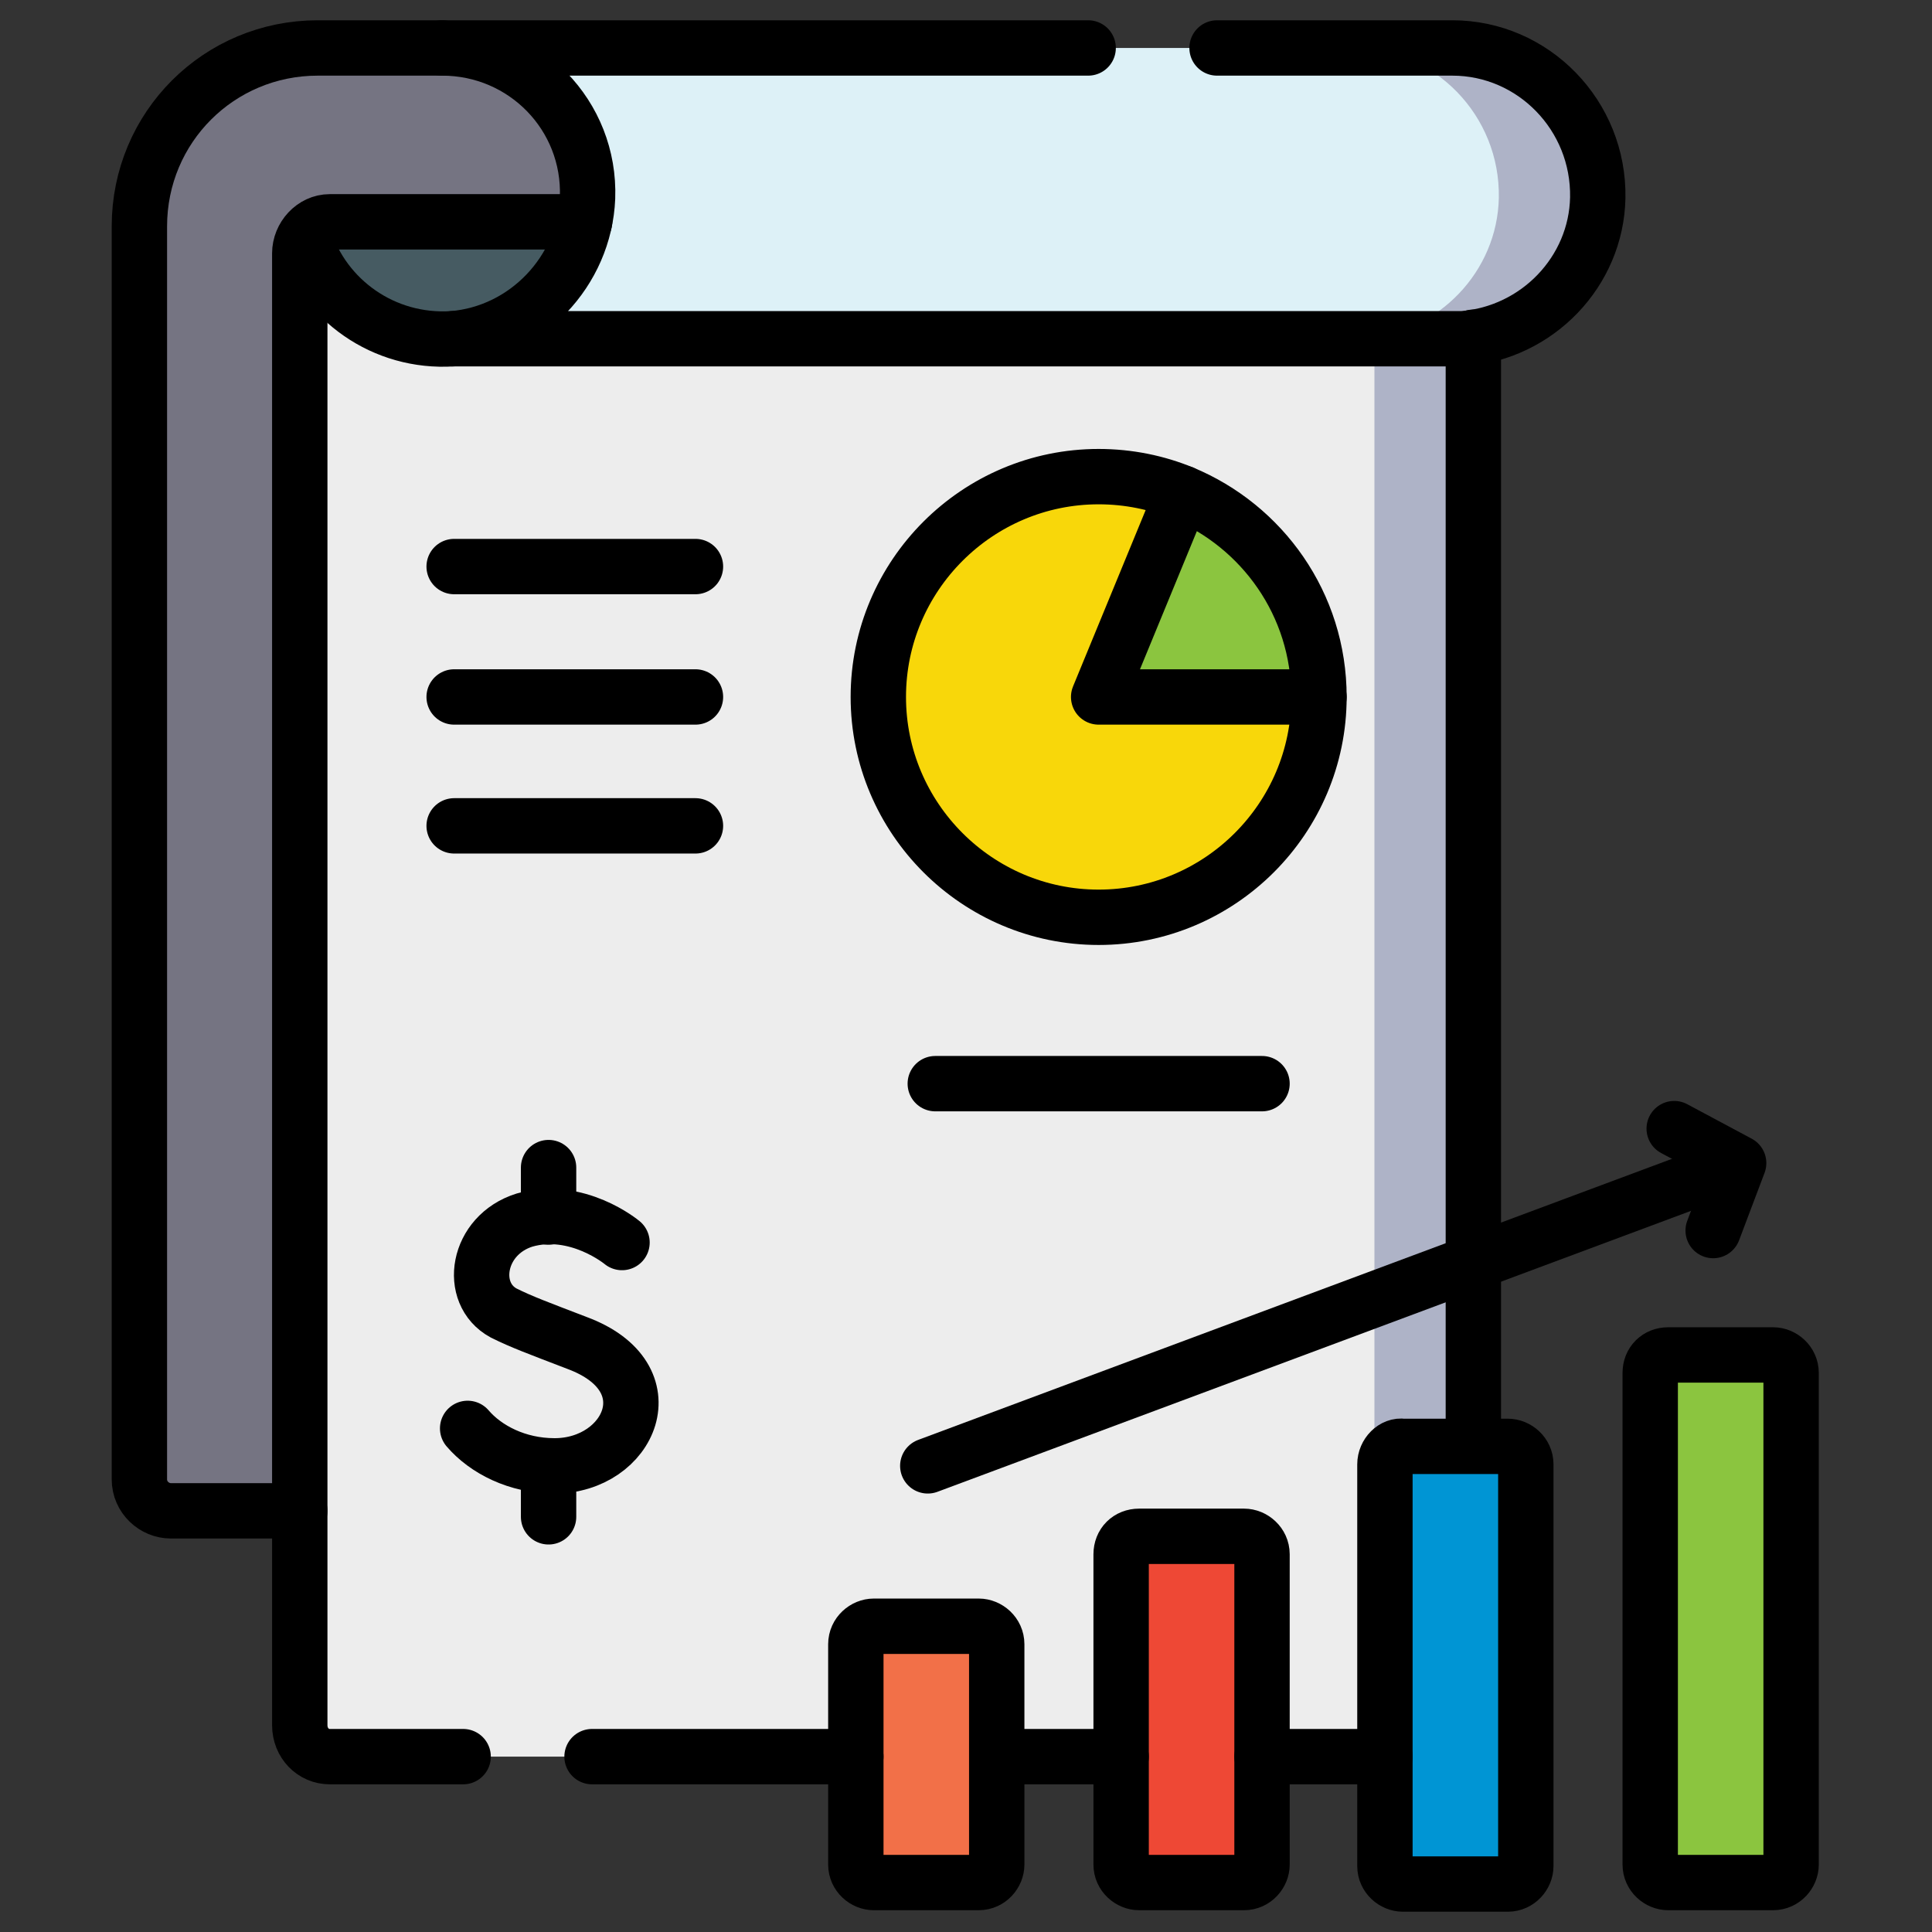 <svg xmlns="http://www.w3.org/2000/svg" xmlns:xlink="http://www.w3.org/1999/xlink" x="0px" y="0px" viewBox="0 0 128.9 128.9" style="enable-background:new 0 0 128.9 128.9;" xml:space="preserve"><rect x="0" y="0" width="128.9" height="128.9" fill="#333333" stroke="none"/><style type="text/css">	.st0{fill:#757482;}	.st1{fill:#EDEDED;}	.st2{fill:#AEB3C7;}	.st3{fill:#465B62;}	.st4{fill:#DDF1F7;}	.st5{fill:#F27048;}	.st6{fill:#EE4835;}	.st7{fill:#0095D4;}	.st8{fill:#8BC53F;}	.st9{fill:#F8D70A;}	.st10{fill:none;stroke:#000000;stroke-width:3.694;stroke-linecap:round;stroke-linejoin:round;stroke-miterlimit:10;}</style><g id="Layer_1">	<g id="Layer_1_00000067201261014163434450000015719023365741306513_">	</g>	<g id="svg8">	</g>	<g id="svg3357">	</g>	<g id="Line_Color">	</g>	<g id="svg2163">	</g></g><g id="Capa_1">	<g>		<g>			<path class="st0" d="M29.5,3.2h-8.3c-6.6,0-11.9,5.3-11.9,11.9v83.6c0,1.1,0.9,2.1,2.1,2.1h49.7V3.2H29.5z"></path>			<path class="st1" d="M20,16.9v98.2c0,1.1,0.9,2.1,2.1,2.1h74.2c1.1,0,2.1-0.9,2.1-2.1V16.9c0-1.1-0.9-2.1-2.1-2.1H22.1     C20.9,14.9,20,15.8,20,16.9z"></path>			<path class="st2" d="M96.2,14.9h-6.6c1.1,0,2.1,0.9,2.1,2.1v98.2c0,1.1-0.9,2.1-2.1,2.1h6.6c1.1,0,2.1-0.9,2.1-2.1V16.9     C98.3,15.8,97.4,14.9,96.2,14.9z"></path>			<path class="st3" d="M87,14.9v7.7H30.2c-4.6,0.3-8.6-2.6-9.9-6.7c0.4-0.6,1-1,1.8-1L87,14.9L87,14.9z"></path>			<path class="st4" d="M106.6,13.2c-0.1,4.9-4,9-9,9.4H30.2c4.9-0.4,8.8-4.5,9-9.4c0.2-5.5-4.2-10-9.7-10h67.5     C102.4,3.2,106.8,7.7,106.6,13.2z"></path>			<path class="st2" d="M96.9,3.2h-6.6c5.4,0,9.8,4.5,9.7,10c-0.1,4.9-4,9-9,9.4h6.6c4.9-0.4,8.8-4.5,9-9.4     C106.8,7.7,102.4,3.2,96.9,3.2z"></path>			<g>				<path class="st5" d="M57.1,109.7v14.7c0,0.7,0.6,1.2,1.2,1.2h7c0.7,0,1.2-0.6,1.2-1.2v-14.7c0-0.7-0.6-1.2-1.2-1.2h-7      C57.7,108.5,57.1,109,57.1,109.7z"></path>				<path class="st6" d="M74.8,103.7v20.7c0,0.7,0.6,1.2,1.2,1.2h7c0.7,0,1.2-0.6,1.2-1.2v-20.7c0-0.7-0.6-1.2-1.2-1.2h-7      C75.3,102.5,74.8,103,74.8,103.7z"></path>				<path class="st7" d="M92.4,97.7v26.8c0,0.7,0.6,1.2,1.2,1.2h7c0.7,0,1.2-0.6,1.2-1.2V97.7c0-0.7-0.6-1.2-1.2-1.2h-7      C93,96.4,92.4,97,92.4,97.7z"></path>				<path class="st8" d="M110.1,91.6v32.8c0,0.7,0.6,1.2,1.2,1.2h7c0.7,0,1.2-0.6,1.2-1.2V91.6c0-0.7-0.6-1.2-1.2-1.2h-7      C110.6,90.4,110.1,90.9,110.1,91.6z"></path>			</g>			<g>				<path class="st9" d="M88,46.5c0,8.1-6.6,14.7-14.7,14.7s-14.7-6.6-14.7-14.7c0-8.1,6.6-14.7,14.7-14.7c2,0,3.9,0.4,5.6,1.1      l-5.6,13.6H88z"></path>				<path class="st8" d="M88,46.5H73.3l5.6-13.6C84.2,35.1,88,40.3,88,46.5z"></path>			</g>		</g>		<g>			<path class="st10" d="M20,100.8h-8.6c-1.1,0-2.1-0.9-2.1-2.1V15.1c0-6.6,5.3-11.9,11.9-11.9h8.3"></path>			<g>				<path class="st10" d="M41.5,82.9c0,0-3-2.5-6.5-1.5c-3.2,1-3.8,4.9-1.4,6.2c1.2,0.6,2.3,1,4.9,2c6.2,2.3,3.5,8.2-1.5,8.2      c-2.5,0-4.6-1.1-5.8-2.5"></path>				<line class="st10" x1="36.6" y1="101.2" x2="36.6" y2="97.9"></line>				<line class="st10" x1="36.6" y1="81.2" x2="36.6" y2="77.9"></line>			</g>			<path class="st10" d="M30.9,117.2h-8.9c-1.1,0-2-0.9-2-2.1V16.9c0-1.1,0.9-2.1,2-2.1H39"></path>			<line class="st10" x1="57.1" y1="117.2" x2="39.5" y2="117.2"></line>			<line class="st10" x1="92.4" y1="117.2" x2="84.2" y2="117.2"></line>			<line class="st10" x1="98.3" y1="96.4" x2="98.3" y2="22.5"></line>			<line class="st10" x1="74.8" y1="117.2" x2="66.6" y2="117.2"></line>			<path class="st10" d="M30.2,22.6c-4.6,0.3-8.6-2.6-9.9-6.7"></path>			<path class="st10" d="M81.2,3.2h15.7c5.4,0,9.8,4.5,9.7,10c-0.1,4.9-4,9-9,9.4H30.2c4.9-0.4,8.8-4.5,9-9.4c0.2-5.5-4.2-10-9.7-10     h43.1"></path>			<g>				<path class="st10" d="M57.1,109.7v14.7c0,0.7,0.6,1.2,1.2,1.2h7c0.7,0,1.2-0.6,1.2-1.2v-14.7c0-0.7-0.6-1.2-1.2-1.2h-7      C57.7,108.5,57.1,109,57.1,109.7z"></path>				<path class="st10" d="M74.8,103.7v20.7c0,0.7,0.6,1.2,1.2,1.2h7c0.7,0,1.2-0.6,1.2-1.2v-20.7c0-0.7-0.6-1.2-1.2-1.2h-7      C75.3,102.5,74.8,103,74.8,103.7z"></path>				<path class="st10" d="M92.4,97.7v26.8c0,0.7,0.6,1.2,1.2,1.2h7c0.7,0,1.2-0.6,1.2-1.2V97.7c0-0.7-0.6-1.2-1.2-1.2h-7      C93,96.4,92.4,97,92.4,97.7z"></path>				<path class="st10" d="M110.1,91.6v32.8c0,0.7,0.6,1.2,1.2,1.2h7c0.7,0,1.2-0.6,1.2-1.2V91.6c0-0.7-0.6-1.2-1.2-1.2h-7      C110.6,90.4,110.1,90.9,110.1,91.6z"></path>			</g>			<line class="st10" x1="61.9" y1="97.8" x2="114.2" y2="78.3"></line>			<polyline class="st10" points="111.7,75.3 116,77.6 114.3,82.1    "></polyline>			<g>				<path class="st10" d="M88,46.5c0,8.1-6.6,14.7-14.7,14.7s-14.7-6.6-14.7-14.7c0-8.1,6.6-14.7,14.7-14.7c2,0,3.9,0.4,5.6,1.1"></path>				<path class="st10" d="M88,46.5H73.3l5.6-13.6C84.2,35.1,88,40.3,88,46.5z"></path>			</g>			<g>				<line class="st10" x1="30.3" y1="37.8" x2="46.4" y2="37.8"></line>				<line class="st10" x1="30.3" y1="46.5" x2="46.4" y2="46.5"></line>				<line class="st10" x1="30.3" y1="55.1" x2="46.4" y2="55.1"></line>			</g>			<line class="st10" x1="62.4" y1="72.3" x2="84.2" y2="72.3"></line>		</g>	</g></g><g id="svg4251"></g><g id="Layer_5"></g><g id="_x31_2_Empowerment"></g><g id="svg2799"></g></svg>